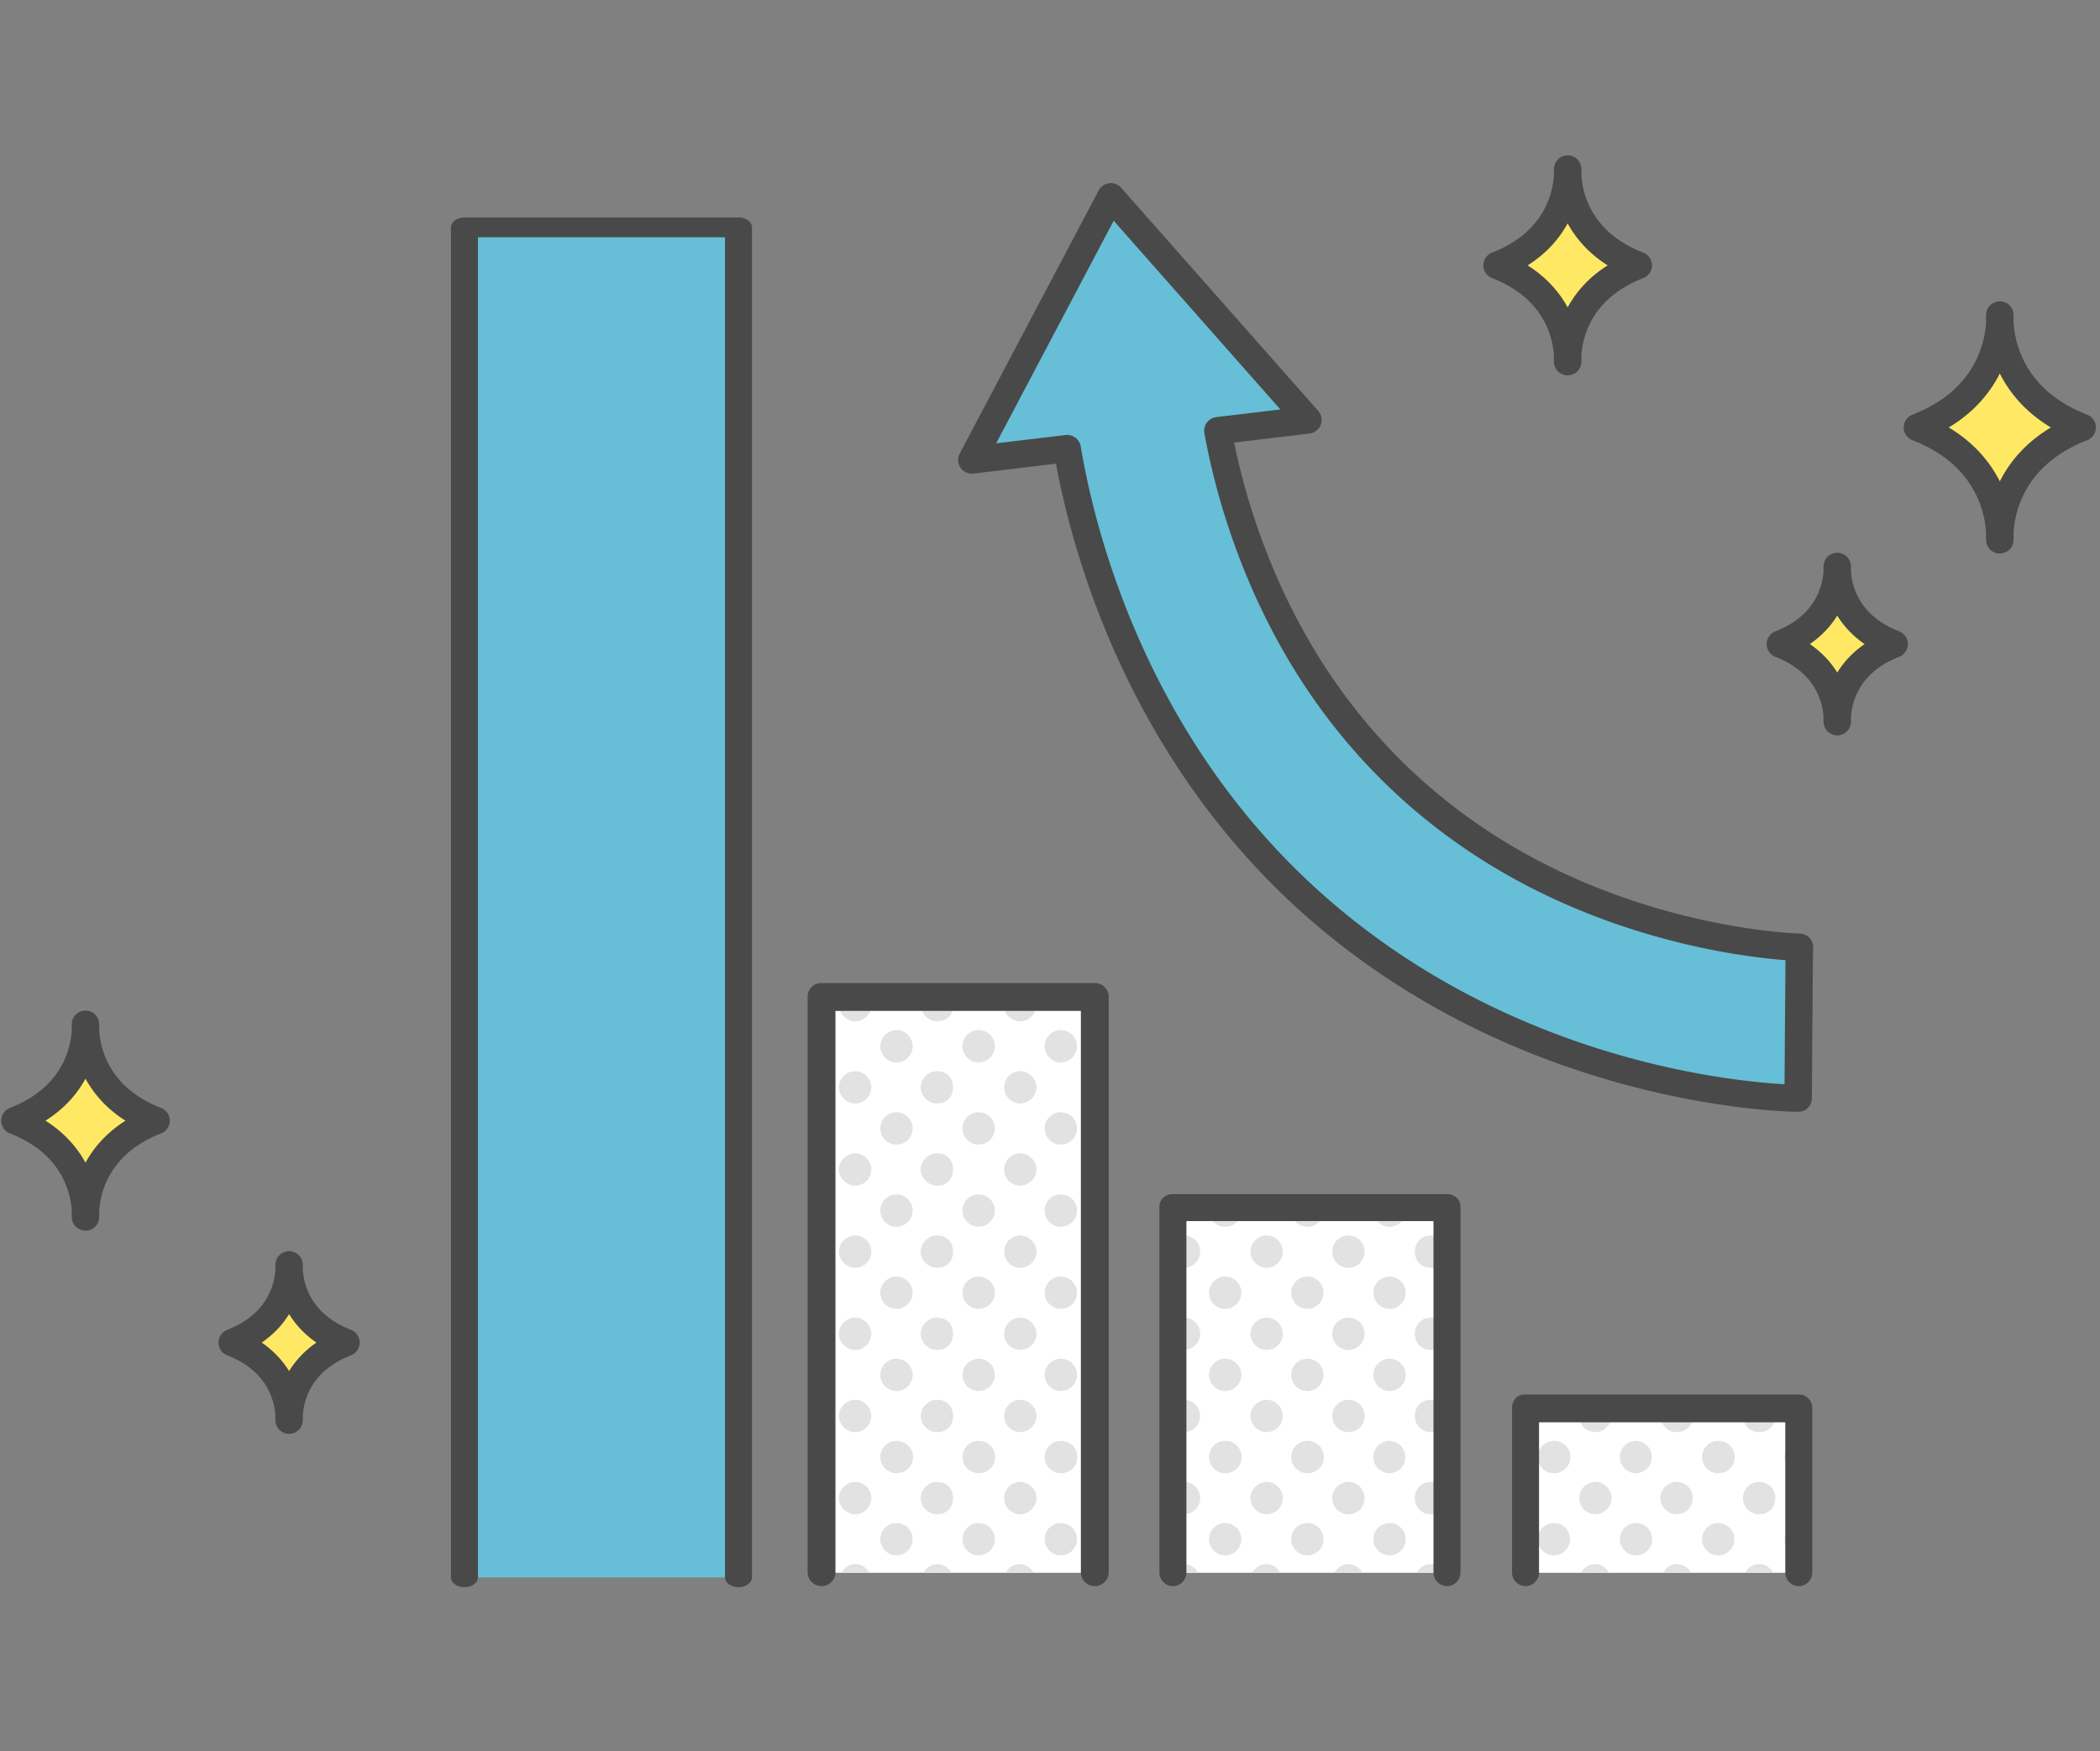 <svg width="241" height="201" fill="none" xmlns="http://www.w3.org/2000/svg"><rect width="100%" height="100%" fill="#808080" stroke="none"/><path d="M125.734 114.44H94.281v66.097h31.453V114.44zm40.278 24.13h-31.359v41.968h31.359V138.57zm40.465 23.096h-31.452v18.871h31.452v-18.871z" fill="#fff"/><path d="M121.743 118.243a1.855 1.855 0 100 3.71 1.855 1.855 0 000-3.71zm3.991-1.179v-2.622h-.856a1.79 1.79 0 00-.248.952c0 .746.447 1.376 1.104 1.67zm-8.638 5.894a1.85 1.85 0 00-1.855 1.857 1.85 1.85 0 001.855 1.855c.939 0 1.856-.83 1.856-1.855 0-1.026-.917-1.857-1.856-1.857zm8.638.177a1.813 1.813 0 00-1.078 1.679c0 .747.42 1.385 1.078 1.68v-3.359zm-3.991 4.539a1.855 1.855 0 100 3.71 1.855 1.855 0 000-3.71zm-4.647 4.715a1.85 1.85 0 00-1.855 1.856 1.85 1.85 0 001.855 1.856c.939 0 1.856-.83 1.856-1.856 0-1.025-.917-1.856-1.856-1.856zm7.56 1.856c0 .746.42 1.384 1.078 1.679v-3.359a1.814 1.814 0 00-1.078 1.68zm-2.913 2.859a1.855 1.855 0 100 3.71 1.855 1.855 0 000-3.71zm-4.647 4.715a1.85 1.85 0 00-1.855 1.856 1.85 1.85 0 001.855 1.856c.939 0 1.856-.83 1.856-1.856 0-1.025-.917-1.856-1.856-1.856zm7.56 1.857c0 .746.42 1.385 1.078 1.679v-3.359a1.814 1.814 0 00-1.078 1.68zm-2.913 2.859a1.855 1.855 0 100 3.71 1.855 1.855 0 000-3.71zm-4.647 4.715a1.85 1.85 0 00-1.855 1.857 1.85 1.85 0 001.855 1.855c.939 0 1.856-.83 1.856-1.855 0-1.026-.917-1.857-1.856-1.857zm7.56 1.856c0 .746.42 1.385 1.078 1.68v-3.36a1.815 1.815 0 00-1.078 1.68zm-2.913 2.859a1.855 1.855 0 100 3.71 1.855 1.855 0 000-3.71zm-4.647 4.716a1.85 1.85 0 00-1.855 1.856 1.85 1.85 0 001.855 1.855c.939 0 1.856-.83 1.856-1.855s-.917-1.856-1.856-1.856zm7.56 1.856c0 .746.42 1.384 1.078 1.679v-3.359a1.814 1.814 0 00-1.078 1.68zm-2.913 2.859a1.855 1.855 0 100 3.711 1.856 1.856 0 100-3.711zm2.913 6.571c0 .746.42 1.385 1.078 1.679v-3.359a1.814 1.814 0 00-1.078 1.68zm-5.704 0c0-1.026-.917-1.857-1.856-1.857a1.85 1.85 0 00-1.855 1.857 1.85 1.85 0 001.855 1.855c.939 0 1.856-.83 1.856-1.855zm2.791 2.86a1.855 1.855 0 100 3.71 1.855 1.855 0 000-3.71zm-3.104 5.711c-.318-.564-.98-.997-1.543-.997-.845 0-1.361.433-1.679.997h3.223-.001zm7.095-.82c-.376.165-.696.539-.887.821h.887v-.821zm-13.421-61.475a1.855 1.855 0 100 3.71 1.855 1.855 0 000-3.71zm4.783-1.003c.939 0 1.822-.822 1.822-1.847 0-.354-.138-.67-.309-.952h-3.16c-.172.282-.241.598-.241.952 0 1.025.856 1.847 1.889 1.847h-.001zm-9.576 5.718c-.939 0-1.856.831-1.856 1.857 0 1.025.917 1.855 1.856 1.855 1.22 0 1.856-.83 1.856-1.855 0-1.026-.636-1.857-1.856-1.857zm4.793 4.716a1.855 1.855 0 100 3.71 1.855 1.855 0 000-3.71zm-4.793 4.715c-.939 0-1.856.831-1.856 1.856 0 1.026.917 1.856 1.856 1.856 1.22 0 1.856-.83 1.856-1.856 0-1.025-.636-1.856-1.856-1.856zm4.793 4.715a1.855 1.855 0 100 3.71 1.855 1.855 0 000-3.71zm-4.793 4.715c-.939 0-1.856.831-1.856 1.856 0 1.026.917 1.856 1.856 1.856 1.22 0 1.856-.83 1.856-1.856 0-1.025-.636-1.856-1.856-1.856zm4.793 4.716a1.855 1.855 0 100 3.71 1.855 1.855 0 000-3.71zm-4.793 4.715c-.939 0-1.856.831-1.856 1.857 0 1.025.917 1.855 1.856 1.855 1.22 0 1.856-.83 1.856-1.855 0-1.026-.636-1.857-1.856-1.857zm4.793 4.715a1.855 1.855 0 100 3.71 1.855 1.855 0 000-3.71zm-4.793 4.716c-.939 0-1.856.831-1.856 1.856 0 1.025.917 1.855 1.856 1.855 1.22 0 1.856-.83 1.856-1.855s-.636-1.856-1.856-1.856zm4.793 4.715a1.855 1.855 0 100 3.711 1.856 1.856 0 100-3.711zm-2.937 6.571c0-1.026-.636-1.857-1.856-1.857-.939 0-1.856.831-1.856 1.857 0 1.025.917 1.855 1.856 1.855 1.22 0 1.856-.83 1.856-1.855zm2.937 2.86a1.855 1.855 0 100 3.71 1.855 1.855 0 000-3.71zm-3.104 5.711a1.949 1.949 0 00-1.69-.997c-.657 0-1.215.433-1.533.997h3.223zm-6.327-62.295a1.855 1.855 0 100 3.71 1.855 1.855 0 000-3.71zm4.638-1.003c1.22 0 1.894-.822 1.894-1.847 0-.354-.064-.67-.235-.952h-3.161c-.17.282-.314.598-.314.952 0 1.025.877 1.847 1.816 1.847zm-9.39 5.718c-.938 0-1.855.831-1.855 1.857 0 1.025.917 1.855 1.856 1.855a1.85 1.85 0 001.856-1.855 1.851 1.851 0 00-1.856-1.857zm4.752 4.716a1.855 1.855 0 100 3.71 1.855 1.855 0 000-3.71zm-4.752 4.715c-.938 0-1.855.831-1.855 1.856 0 1.026.917 1.856 1.856 1.856a1.85 1.85 0 001.856-1.856 1.851 1.851 0 00-1.856-1.856zm4.752 4.715a1.855 1.855 0 100 3.71 1.855 1.855 0 000-3.71zm-4.752 4.715c-.938 0-1.855.831-1.855 1.856 0 1.026.917 1.856 1.856 1.856a1.85 1.85 0 001.856-1.856 1.851 1.851 0 00-1.856-1.856zm4.752 4.716a1.855 1.855 0 100 3.71 1.855 1.855 0 000-3.71zm-4.752 4.715c-.938 0-1.855.831-1.855 1.857 0 1.025.917 1.855 1.856 1.855a1.85 1.85 0 001.856-1.855 1.851 1.851 0 00-1.856-1.857zm4.752 4.715a1.855 1.855 0 100 3.71 1.855 1.855 0 000-3.71zm-4.752 4.716c-.938 0-1.855.831-1.855 1.856 0 1.025.917 1.855 1.856 1.855a1.85 1.85 0 001.856-1.855 1.851 1.851 0 00-1.856-1.856zm4.752 4.715a1.855 1.855 0 100 3.711 1.856 1.856 0 100-3.711zm-2.895 6.571a1.851 1.851 0 00-1.856-1.857c-.94 0-1.856.831-1.856 1.857 0 1.025.917 1.855 1.856 1.855a1.85 1.85 0 001.856-1.855zm2.895 2.86a1.855 1.855 0 100 3.71 1.855 1.855 0 000-3.71zm-3.102 5.711c-.319-.564-.898-.997-1.65-.997-.656 0-1.256.433-1.574.997h3.223zm-5.499-62.125v3.371c.47-.292 1.088-.935 1.088-1.685 0-.749-.618-1.393-1.088-1.685v-.001zm3.849-1.173c1.034 0 1.875-.822 1.875-1.847 0-.354-.086-.67-.257-.952h-3.16c-.172.282-.295.598-.295.952 0 1.025.899 1.847 1.838 1.847zm-3.849 10.604v3.371c.47-.292 1.088-.935 1.088-1.685 0-.749-.618-1.393-1.088-1.685v-.001zm0 9.43v3.371c.47-.292 1.088-.935 1.088-1.684 0-.75-.618-1.393-1.088-1.686v-.001zm0 9.431v3.37c.47-.292 1.088-.935 1.088-1.684 0-.749-.618-1.393-1.088-1.686zm0 9.43v3.371c.47-.292 1.088-.935 1.088-1.685 0-.749-.618-1.393-1.088-1.686zm1.089 11.117c0-.75-.62-1.393-1.089-1.687v3.371c.47-.292 1.088-.935 1.088-1.685v.001zm0 9.43c0-.75-.62-1.393-1.089-1.686v3.37c.47-.292 1.088-.935 1.088-1.684zm109.435-9.431c0 .962.733 1.744 1.672 1.837v-3.674a1.848 1.848 0 00-1.672 1.837zm-1.072 4.716c0-1.026-.73-1.857-1.856-1.857a1.851 1.851 0 00-1.856 1.857 1.85 1.85 0 001.856 1.855c1.126 0 1.856-.83 1.856-1.855zm2.744 2.877a1.848 1.848 0 00-1.672 1.838c0 .961.733 1.742 1.672 1.836v-3.674zm-2.963 5.694c-.318-.564-.886-.997-1.638-.997-.751 0-1.267.433-1.585.997h3.223zm-6.326-15.142a1.855 1.855 0 100 3.711 1.856 1.856 0 100-3.711zm4.688-1.004c1.127 0 1.87-.805 1.87-1.83 0-.336-.084-.707-.241-.895H200.3c-.157.188-.266.559-.266.895 0 1.025.81 1.83 1.842 1.83zm-7.626 7.575c0-1.026-.73-1.857-1.856-1.857-.939 0-1.855.831-1.855 1.857 0 1.025.916 1.855 1.855 1.855 1.126 0 1.856-.83 1.856-1.855zm2.938 2.86a1.855 1.855 0 10-.001 3.71 1.855 1.855 0 00.001-3.71zm-3.104 5.711a1.948 1.948 0 00-1.69-.997c-.657 0-1.215.433-1.533.997h3.223zm-6.327-15.142a1.855 1.855 0 100 3.711 1.856 1.856 0 000-3.711zm4.637-1.004c1.126 0 1.894-.805 1.894-1.83 0-.336-.057-.707-.214-.895h-3.205c-.157.188-.292.559-.292.895 0 1.025.877 1.83 1.816 1.83h.001zm-7.439 7.575c0-1.026-.917-1.857-1.856-1.857a1.85 1.85 0 00-1.855 1.857 1.85 1.85 0 001.855 1.855c.939 0 1.856-.83 1.856-1.855zm2.802 2.86a1.855 1.855 0 10-.001 3.71 1.855 1.855 0 00.001-3.71zm-3.103 5.711c-.318-.564-.898-.997-1.555-.997-.751 0-1.351.433-1.668.997h3.223zm-9.161-17.977c0-.336-.122-.707-.279-.894h-.189v2.122c.281-.33.468-.742.468-1.228zm2.834 2.835a1.855 1.855 0 100 3.711 1.856 1.856 0 100-3.711zm4.772-1.004c.939 0 1.827-.805 1.827-1.83 0-.336-.125-.707-.282-.895h-3.205c-.157.188-.224.559-.224.895 0 1.025.851 1.83 1.884 1.83zm-7.58 7.575c0-.486-.213-.923-.494-1.254v2.506c.281-.33.494-.768.494-1.253v.001zm2.808 2.86a1.855 1.855 0 100 3.71 1.855 1.855 0 000-3.71zm-3.302 5.318v.393h.198c-.072-.094-.104-.288-.198-.393zm-10.797-38.326c-1.127 0-1.856.831-1.856 1.856 0 1.026.729 1.856 1.856 1.856.939 0 1.856-.83 1.856-1.856 0-1.025-.917-1.856-1.856-1.856zm1.856 11.287c0-1.026-.917-1.856-1.856-1.856-1.127 0-1.856.83-1.856 1.856 0 1.025.729 1.855 1.856 1.855.939 0 1.856-.83 1.856-1.855zm-.292 27.432c-.319-.564-.813-.997-1.564-.997-.752 0-1.341.433-1.659.997h3.224-.001zm-8.182-41.565a1.85 1.85 0 001.856 1.848 1.848 1.848 0 001.856-1.846c0-.143-.02-.311-.051-.405h-3.61a1.482 1.482 0 00-.051.403zm-2.865 2.846a1.85 1.85 0 00-1.855 1.856 1.85 1.85 0 001.855 1.856 1.85 1.85 0 001.856-1.856 1.851 1.851 0 00-1.856-1.856zm4.721 4.716a1.855 1.855 0 10-.001 3.71 1.855 1.855 0 00.001-3.71zm-4.721 4.715a1.85 1.85 0 00-1.855 1.857 1.85 1.85 0 001.855 1.855 1.85 1.85 0 001.856-1.855 1.851 1.851 0 00-1.856-1.857zm4.721 4.715a1.855 1.855 0 10-.001 3.71 1.855 1.855 0 00.001-3.71zm-4.721 4.716a1.85 1.85 0 00-1.855 1.856 1.85 1.85 0 001.855 1.855 1.85 1.85 0 001.856-1.855 1.851 1.851 0 00-1.856-1.856zm4.721 4.715a1.855 1.855 0 100 3.711 1.856 1.856 0 000-3.711zm4.762-1.004c.939 0 1.856-.83 1.856-1.855s-.917-1.856-1.856-1.856c-1.127 0-1.856.831-1.856 1.856 0 1.025.729 1.855 1.856 1.855zm-7.627 7.575a1.851 1.851 0 00-1.856-1.857 1.85 1.85 0 00-1.855 1.857 1.85 1.85 0 001.855 1.855 1.85 1.85 0 001.856-1.855zm2.865 2.86a1.855 1.855 0 10-.001 3.71 1.855 1.855 0 00.001-3.71zm4.762-1.005c.939 0 1.856-.83 1.856-1.855 0-1.026-.917-1.857-1.856-1.857-1.127 0-1.856.831-1.856 1.857 0 1.025.729 1.855 1.856 1.855zm-7.866 6.716c-.318-.564-.96-.997-1.617-.997s-1.288.433-1.606.997h3.223zm-8.183-41.565a1.85 1.85 0 001.856 1.848 1.848 1.848 0 001.856-1.846c0-.143-.02-.311-.051-.405h-3.61a1.482 1.482 0 00-.051.403zm-2.823 2.846c-.939 0-1.855.831-1.855 1.856 0 1.026.916 1.856 1.855 1.856a1.85 1.85 0 001.856-1.856 1.851 1.851 0 00-1.856-1.856zm4.679 4.716a1.855 1.855 0 10-.001 3.71 1.855 1.855 0 00.001-3.71zm-4.679 4.715c-.939 0-1.855.831-1.855 1.857 0 1.025.916 1.855 1.855 1.855a1.85 1.85 0 001.856-1.855 1.851 1.851 0 00-1.856-1.857zm4.679 4.715a1.855 1.855 0 10-.001 3.71 1.855 1.855 0 00.001-3.71zm-4.679 4.716c-.939 0-1.855.831-1.855 1.856 0 1.025.916 1.855 1.855 1.855a1.85 1.85 0 001.856-1.855 1.851 1.851 0 00-1.856-1.856zm4.679 4.715a1.855 1.855 0 100 3.711 1.856 1.856 0 100-3.711zm-2.823 6.571a1.851 1.851 0 00-1.856-1.857c-.939 0-1.855.831-1.855 1.857 0 1.025.916 1.855 1.855 1.855a1.85 1.85 0 001.856-1.855zm2.823 2.86a1.855 1.855 0 10-.001 3.71 1.855 1.855 0 00.001-3.71zm-3.103 5.711c-.319-.564-.919-.997-1.576-.997-.751 0-1.33.433-1.648.997h3.224zm-8.183-41.565c0 1.024.83 1.848 1.855 1.848a1.848 1.848 0 001.857-1.846c0-.143-.02-.311-.051-.405h-3.61a1.482 1.482 0 00-.051.403zm1.855 7.562a1.855 1.855 0 100 3.71 1.855 1.855 0 000-3.71zm0 9.43a1.855 1.855 0 100 3.71 1.855 1.855 0 000-3.71zm0 9.431a1.855 1.855 0 100 3.711 1.856 1.856 0 100-3.711zm0 9.431a1.855 1.855 0 100 3.71 1.855 1.855 0 000-3.71zm-3.104 5.711c-.318-.564-.876-.997-1.627-.997-.469 0-.845.202-1.22.528v.469h2.847zm-1.627-35.007c1.033 0 1.857-.83 1.857-1.856a1.852 1.852 0 00-1.857-1.856c-.469 0-.845.203-1.22.529v2.655c.375.326.751.528 1.22.528zm0 9.43c1.033 0 1.857-.83 1.857-1.855a1.851 1.851 0 00-1.857-1.856c-.469 0-.845.202-1.22.528v2.654c.375.326.751.528 1.22.528v.001zm0 9.431c1.033 0 1.857-.83 1.857-1.855a1.852 1.852 0 00-1.857-1.856c-.469 0-.845.202-1.22.528v2.655c.375.326.751.528 1.22.528zm0 9.43c1.033 0 1.857-.83 1.857-1.855a1.852 1.852 0 00-1.857-1.857c-.469 0-.845.203-1.22.529v2.654c.375.326.751.528 1.22.528v.001z" fill="#E2E2E2"/><path d="M238.957 49.066c-10.123 3.915-9.456 12.897-9.456 12.897s.667-8.982-9.455-12.897c10.122-3.915 9.455-12.898 9.455-12.898s-.667 8.984 9.456 12.898z" fill="#FFE964"/><path d="M229.502 63.536a1.573 1.573 0 01-1.569-1.456c-.003-.058-.023-.363-.005-.86-.115-2.326-1.182-7.876-8.448-10.686a1.574 1.574 0 010-2.935c7.266-2.81 8.334-8.362 8.448-10.688-.018-.495.002-.801.005-.86a1.573 1.573 0 013.138 0c.004.059.023.364.006.86.114 2.327 1.182 7.878 8.448 10.688a1.573 1.573 0 010 2.935c-7.265 2.81-8.334 8.361-8.448 10.687a8.76 8.76 0 01-.006.86 1.573 1.573 0 01-1.569 1.456v-.001zm-5.861-14.47c2.996 1.795 4.789 4.066 5.861 6.191 1.072-2.126 2.865-4.396 5.861-6.19-2.996-1.796-4.79-4.067-5.861-6.193-1.072 2.126-2.865 4.397-5.861 6.192z" fill="#494949"/><path d="M188.008 30.462c-8.674 3.354-8.102 11.051-8.102 11.051s.572-7.697-8.102-11.051c8.673-3.354 8.102-11.052 8.102-11.052s-.572 7.697 8.102 11.052z" fill="#FFE964"/><path d="M179.906 43.086a1.573 1.573 0 01-1.569-1.457 7.171 7.171 0 01-.005-.752c-.099-1.953-1.002-6.592-7.096-8.949a1.575 1.575 0 010-2.934c6.094-2.357 6.997-6.995 7.096-8.95-.015-.43.001-.7.005-.751a1.573 1.573 0 013.138 0c.004.051.022.32.006.752.099 1.953 1.002 6.592 7.095 8.949a1.573 1.573 0 010 2.934c-6.093 2.357-6.997 6.996-7.095 8.95.016.43-.001.7-.006.751a1.572 1.572 0 01-1.569 1.457zm-4.591-12.624c2.249 1.42 3.68 3.155 4.591 4.819.911-1.664 2.343-3.398 4.591-4.82-2.248-1.421-3.68-3.155-4.591-4.819-.911 1.664-2.342 3.399-4.591 4.82z" fill="#494949"/><path d="M217.373 73.932c-6.987 2.702-6.526 8.903-6.526 8.903s.46-6.2-6.527-8.903c6.988-2.702 6.527-8.902 6.527-8.902s-.461 6.2 6.526 8.902z" fill="#FFE964"/><path d="M210.847 84.408a1.572 1.572 0 01-1.569-1.456 5.614 5.614 0 01-.006-.626c-.08-1.52-.79-5.097-5.519-6.925a1.572 1.572 0 010-2.935c4.728-1.83 5.439-5.406 5.519-6.926a6.263 6.263 0 01.006-.627 1.573 1.573 0 013.138 0c.003.044.018.27.006.627.079 1.519.791 5.097 5.519 6.925a1.574 1.574 0 010 2.934c-4.728 1.83-5.44 5.407-5.519 6.927a6.25 6.25 0 01-.006.626 1.573 1.573 0 01-1.569 1.456zm-3.143-10.476c1.442.99 2.445 2.138 3.142 3.271.697-1.133 1.7-2.281 3.141-3.27-1.441-.99-2.444-2.139-3.141-3.272-.697 1.133-1.7 2.281-3.142 3.271z" fill="#494949"/><path d="M17.913 128.642c-8.673 3.354-8.101 11.051-8.101 11.051s.571-7.697-8.103-11.051c8.673-3.354 8.103-11.052 8.103-11.052s-.572 7.697 8.101 11.052z" fill="#FFE964"/><path d="M9.812 141.266a1.573 1.573 0 01-1.57-1.456 7.173 7.173 0 01-.005-.752c-.098-1.954-1.002-6.593-7.095-8.95a1.573 1.573 0 010-2.934c6.093-2.356 6.997-6.994 7.095-8.949a7.475 7.475 0 01.006-.752 1.572 1.572 0 013.137 0c.004.051.022.32.007.752.099 1.954 1.002 6.593 7.094 8.949a1.573 1.573 0 010 2.934c-6.092 2.357-6.996 6.996-7.094 8.95.015.43-.002.7-.007.752a1.572 1.572 0 01-1.568 1.456zM5.22 128.642c2.25 1.421 3.68 3.155 4.592 4.819.91-1.664 2.342-3.398 4.59-4.819-2.248-1.422-3.68-3.156-4.59-4.82-.911 1.664-2.343 3.399-4.592 4.82z" fill="#494949"/><path d="M39.703 154.113c-6.987 2.702-6.526 8.902-6.526 8.902s.46-6.2-6.526-8.902c6.987-2.702 6.526-8.903 6.526-8.903s-.46 6.201 6.526 8.903z" fill="#FFE964"/><path d="M33.178 164.589a1.573 1.573 0 01-1.57-1.456 5.693 5.693 0 01-.005-.626c-.08-1.52-.79-5.098-5.52-6.926a1.573 1.573 0 010-2.935c4.729-1.829 5.44-5.406 5.52-6.926a6.253 6.253 0 01.006-.626 1.572 1.572 0 013.138 0c.003.044.018.269.006.626.079 1.519.79 5.097 5.519 6.925a1.574 1.574 0 010 2.935c-4.728 1.829-5.44 5.406-5.519 6.926.012.357-.003.582-.007.627a1.572 1.572 0 01-1.568 1.456zm-3.143-10.476c1.442.989 2.445 2.138 3.142 3.271a10.85 10.85 0 013.141-3.271c-1.441-.99-2.444-2.138-3.141-3.271-.697 1.133-1.7 2.281-3.142 3.271z" fill="#494949"/><path d="M84.705 26.131H53.253v154.94h31.452V26.131z" fill="#66BFD6"/><path d="M84.752 182.192c-.868 0-1.55-.516-1.55-1.153V27.233H54.85v153.806c0 .636-.68 1.153-1.55 1.153-.868 0-1.548-.517-1.548-1.153V26.114c0-.637.699-1.152 1.567-1.152H84.78c.869 0 1.52.515 1.52 1.152V181.04c0 .637-.68 1.153-1.549 1.153h.001zm40.888-.125c-.869 0-1.596-.704-1.596-1.573v-64.456H95.878v64.456c0 .869-.728 1.573-1.597 1.573-.868 0-1.596-.704-1.596-1.573v-66.07c0-.869.666-1.578 1.534-1.578h31.462c.869 0 1.555.709 1.555 1.578v66.07c0 .869-.728 1.573-1.596 1.573zm80.79 0c-.869 0-1.549-.704-1.549-1.573v-17.231h-28.26v17.231c0 .869-.681 1.573-1.549 1.573-.869 0-1.55-.704-1.55-1.573v-18.877c0-.869.582-1.546 1.45-1.546h31.462c.869 0 1.544.677 1.544 1.546v18.877c0 .869-.68 1.573-1.549 1.573h.001zm-40.371 0c-.869 0-1.55-.704-1.55-1.573v-40.327h-28.354v40.327c0 .869-.68 1.573-1.549 1.573a1.553 1.553 0 01-1.549-1.573v-41.95c0-.869.67-1.476 1.539-1.476h31.462c.868 0 1.549.608 1.549 1.476v41.95c0 .869-.681 1.573-1.549 1.573h.001z" fill="#494949"/><path d="M190.868 106.099c-11.736-3.252-21.83-8.82-29.999-16.528-8.168-7.708-14.295-17.468-18.208-28.983a77.202 77.202 0 01-2.893-11.145l10.329-1.236-22.615-25.614-15.952 30.214 10.947-1.308c1.677 10.09 7.421 32.714 26.461 50.68 24.748 23.354 56.097 23.906 57.419 23.917l.133-17.348h.03c-.066 0-6.674-.162-15.651-2.649h-.001z" fill="#66BFD6"/><path d="M206.356 127.619h-.013c-1.348 0-33.281-.533-58.487-24.318-18.687-17.636-24.784-39.908-26.671-50.075l-9.47 1.136a1.57 1.57 0 01-1.577-2.293l15.952-30.214a1.574 1.574 0 012.57-.306l22.616 25.614a1.572 1.572 0 01-.993 2.603l-8.652 1.035a77.245 77.245 0 002.519 9.276c3.834 11.28 9.822 20.818 17.798 28.344 7.987 7.538 17.858 12.972 29.339 16.153 8.786 2.434 15.191 2.585 15.255 2.586a1.575 1.575 0 011.518 1.873l-.131 17.066a1.526 1.526 0 01-.469 1.088c-.295.289-.691.43-1.103.43l-.001.002zm-83.878-77.693c.758 0 1.422.548 1.55 1.315 1.497 9.011 7.027 31.901 25.988 49.794 21.507 20.295 48.037 23.05 54.78 23.423l.108-14.24c-2.552-.195-7.909-.795-14.456-2.609-11.98-3.319-22.295-9.004-30.658-16.897-8.353-7.882-14.617-17.848-18.618-29.62a79.565 79.565 0 01-2.953-11.373 1.575 1.575 0 011.362-1.839l7.353-.88-19.125-21.66-13.488 25.548 7.969-.95c.063-.008.126-.012.189-.012h-.001z" fill="#494949"/></svg>